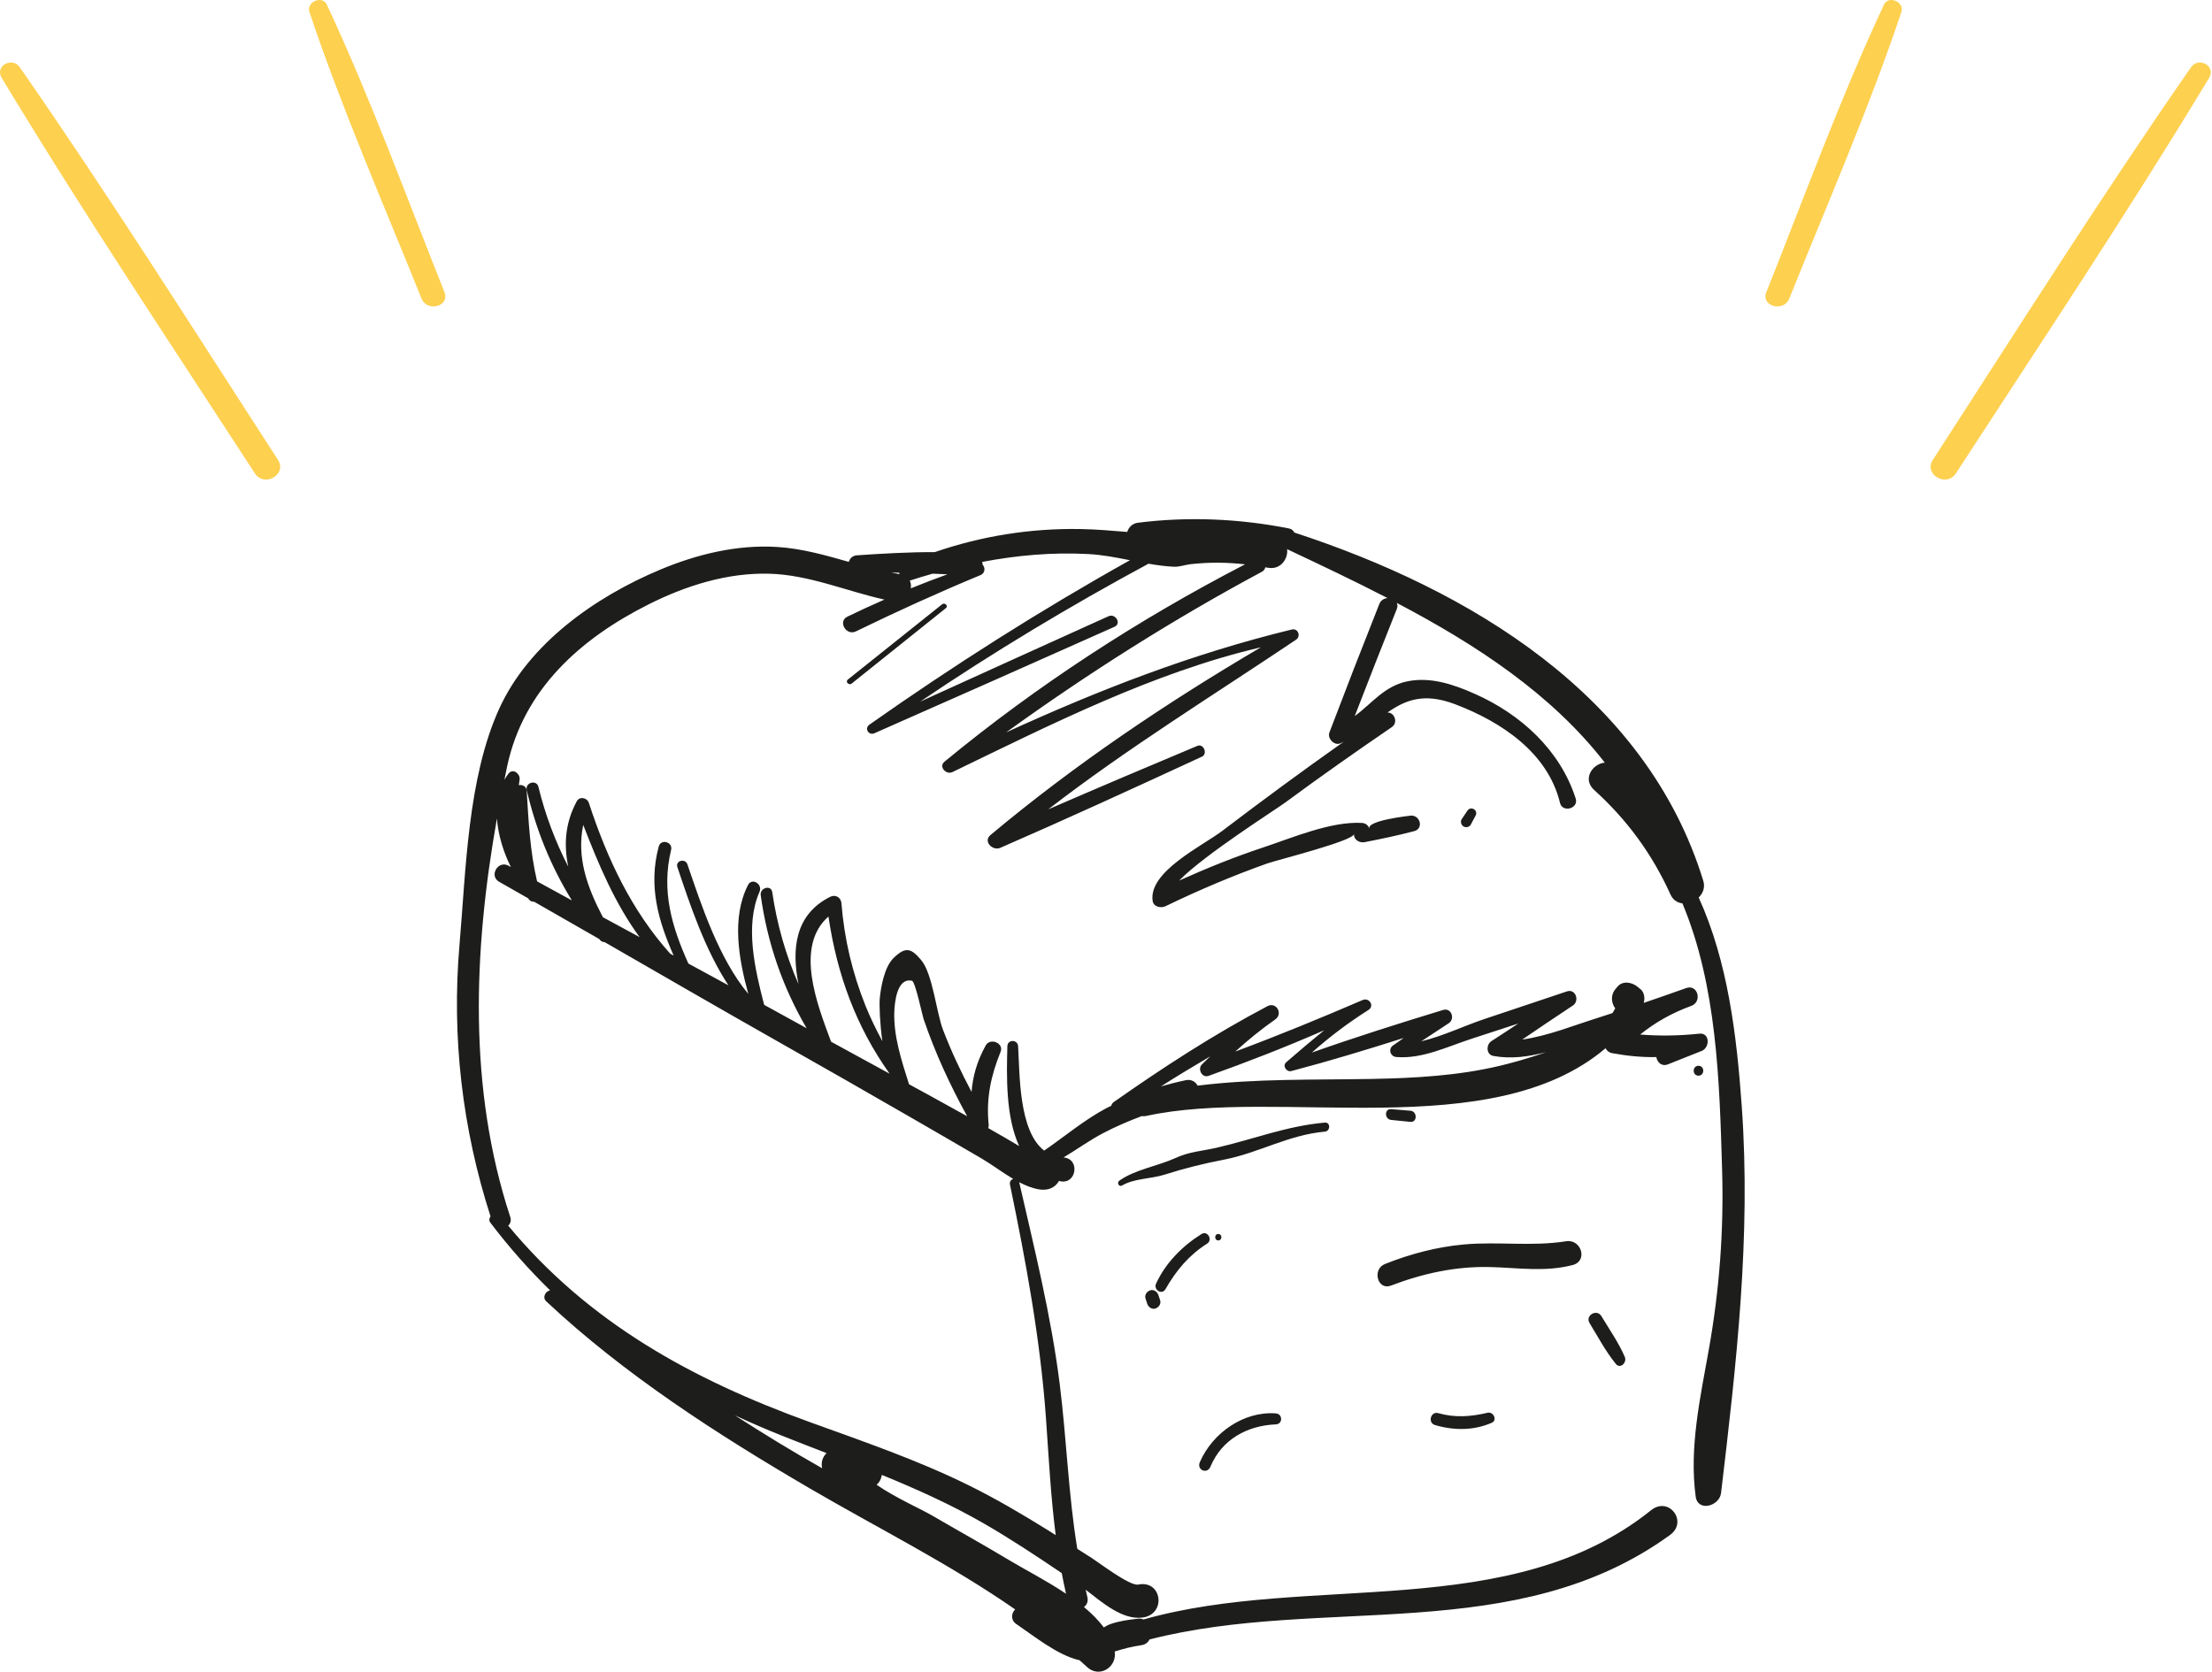 <?xml version="1.0" encoding="UTF-8"?>
<svg width="213px" height="161px" viewBox="0 0 213 161" version="1.1" xmlns="http://www.w3.org/2000/svg" xmlns:xlink="http://www.w3.org/1999/xlink">
    <title>illustration</title>
    <g id="Desktop" stroke="none" stroke-width="1" fill="none" fill-rule="evenodd">
        <g id="Desktop-&gt;-Contact" transform="translate(-694, -655)">
            <g id="INTRO" transform="translate(-315, 655)">
                <g id="illustration" transform="translate(1009, 0)">
                    <path d="M212.799,28.136 C209.11,18.893 205.691,9.474 201.476,0.455 C201.032,-0.495 199.47,0.19 199.797,1.163 C202.932,10.507 206.918,19.6 210.585,28.746 C211.128,30.103 213.347,29.509 212.799,28.136 M194.55,45.595 C186.331,32.951 177.954,20.405 170.158,7.495 C169.477,6.366 171.171,5.422 171.903,6.476 C180.519,18.863 188.57,31.632 196.771,44.296 C197.674,45.691 195.45,46.979 194.55,45.595" id="lines" fill="#FDD04F" transform="translate(191.443, 23.094) scale(-1, 1) translate(-191.443, -23.094) "></path>
                    <path d="M133.959,107.859 C133.305,107.794 133.292,106.766 133.959,106.821 L135.809,106.973 C136.493,107.029 136.488,108.113 135.809,108.045 C135.192,107.983 134.576,107.922 133.959,107.859 M127.573,108.986 C124.045,109.303 121.217,111.034 117.874,111.681 C115.857,112.072 114.098,112.508 112.121,113.133 C110.841,113.538 109.209,113.487 108.054,114.172 C107.752,114.351 107.51,113.906 107.784,113.709 C109.273,112.645 111.509,112.294 113.185,111.53 C114.571,110.898 115.692,110.873 117.181,110.53 C120.648,109.732 123.914,108.435 127.573,108.116 C128.13,108.068 128.124,108.937 127.573,108.986 M111.544,124.721 L111.712,125.227 C111.826,125.569 111.58,125.917 111.264,126.02 C110.921,126.131 110.579,125.889 110.473,125.569 C110.417,125.4 110.361,125.232 110.305,125.063 C110.191,124.721 110.437,124.373 110.754,124.27 C111.096,124.159 111.438,124.401 111.544,124.721 M111.324,123.619 C112.236,121.629 113.855,119.999 115.693,118.85 C116.279,118.484 116.811,119.409 116.232,119.776 C114.487,120.88 113.247,122.368 112.231,124.151 C111.889,124.752 111.047,124.224 111.324,123.619 M117.314,119.463 C116.916,119.463 116.916,118.844 117.314,118.844 C117.711,118.844 117.711,119.463 117.314,119.463 M154.2,126.752 C154.974,128.037 155.864,129.308 156.46,130.688 C156.685,131.211 156.025,131.886 155.595,131.358 C154.614,130.151 153.871,128.746 153.061,127.419 C152.618,126.691 153.761,126.024 154.2,126.752 M143.651,137.023 C141.903,137.788 140.002,137.779 138.183,137.245 C137.452,137.031 137.763,135.89 138.498,136.099 C140.103,136.556 141.637,136.44 143.246,136.059 C143.802,135.929 144.215,136.777 143.651,137.023 M115.533,140.828 C116.741,138.02 119.752,135.888 122.857,136.123 C123.527,136.174 123.538,137.149 122.857,137.179 C120.101,137.296 117.655,138.621 116.554,141.26 C116.241,142.012 115.213,141.569 115.533,140.828 M163.551,102.644 C164.163,102.644 164.163,103.598 163.551,103.598 C162.938,103.598 162.939,102.644 163.551,102.644 M142.09,78.545 C141.935,78.834 141.782,79.125 141.628,79.414 C141.499,79.659 141.163,79.733 140.932,79.597 C140.705,79.464 140.596,79.128 140.75,78.899 C140.932,78.626 141.115,78.353 141.297,78.08 C141.625,77.59 142.369,78.018 142.09,78.545 M91.086,58.565 C88.062,60.987 85.039,63.409 82.014,65.83 C81.748,66.043 81.368,65.666 81.637,65.451 C84.664,63.033 87.693,60.616 90.72,58.198 C90.978,57.992 91.347,58.357 91.086,58.565 M143.466,122.027 C140.166,121.949 137.012,122.64 133.941,123.813 C132.639,124.311 132.099,122.232 133.369,121.731 C135.819,120.761 138.329,120.092 140.954,119.853 C144.249,119.553 147.511,120.068 150.8,119.544 C152.272,119.309 152.937,121.447 151.431,121.836 C148.745,122.529 146.188,122.092 143.466,122.027 M87.704,56.664 C87.743,56.401 87.715,56.136 87.605,55.91 C87.62,55.905 87.633,55.91 87.648,55.905 C88.364,55.673 89.082,55.456 89.803,55.251 C90.28,55.271 90.756,55.288 91.233,55.31 C90.049,55.74 88.871,56.189 87.704,56.664 M85.822,55.142 C86.075,55.144 86.328,55.151 86.582,55.155 C86.59,55.202 86.601,55.248 86.617,55.294 C86.35,55.25 86.086,55.195 85.822,55.142 M49.194,83.501 C49.118,83.459 49.04,83.418 48.965,83.375 C47.957,82.82 47.061,84.356 48.064,84.922 C48.999,85.452 49.931,85.988 50.865,86.52 C50.987,86.757 51.209,86.858 51.437,86.846 C53.528,88.039 55.617,89.234 57.702,90.435 C57.725,90.463 57.745,90.491 57.767,90.518 C57.896,90.676 58.055,90.734 58.211,90.729 C63.822,93.96 69.425,97.204 75.059,100.394 C79.321,102.808 83.578,105.228 87.817,107.682 C90.061,108.982 92.308,110.275 94.544,111.587 C95.518,112.16 96.518,112.92 97.562,113.538 C97.36,113.612 97.195,113.805 97.252,114.076 C98.796,121.536 100.185,129.029 100.723,136.641 C100.997,140.525 101.185,144.171 101.657,147.846 C101.431,147.704 101.208,147.557 100.981,147.416 C98.444,145.839 95.873,144.321 93.192,143.004 C88.28,140.589 83.096,138.814 77.96,136.954 C66.644,132.857 56.665,127.381 48.936,118.039 C49.14,117.846 49.253,117.565 49.135,117.206 C45.067,104.838 45.582,91.584 47.851,78.833 C47.97,80.472 48.514,82.144 49.194,83.501 M56.16,79.444 C57.623,83.228 59.221,87.03 61.591,90.254 C60.412,89.615 59.233,88.975 58.055,88.337 C56.549,85.465 55.507,82.587 56.16,79.444 M79.774,88.268 C80.599,93.84 82.417,98.846 85.662,103.405 C83.781,102.384 81.902,101.359 80.027,100.326 C78.721,96.809 76.473,91.176 79.774,88.268 M87.821,94.459 C88.133,94.532 88.812,97.779 88.93,98.123 C90.038,101.388 91.475,104.495 93.134,107.506 C90.562,106.071 88.107,104.735 87.671,104.499 C87.625,104.475 87.58,104.45 87.534,104.426 C86.826,102.192 86.027,99.789 86.116,97.421 C86.146,96.614 86.353,94.116 87.821,94.459 M102.238,151.503 C102.361,152.161 102.502,152.824 102.654,153.491 C100.739,152.207 98.646,151.141 97.188,150.264 C94.741,148.792 92.243,147.407 89.776,145.969 C88.64,145.306 86.207,144.243 84.407,142.992 C84.689,142.761 84.863,142.418 84.911,142.044 C88.273,143.418 91.583,144.905 94.748,146.729 C97.315,148.208 99.782,149.847 102.238,151.503 M79.165,141.405 C76.299,139.784 73.506,138.077 70.764,136.308 C72.22,136.987 73.707,137.632 75.232,138.242 C76.683,138.822 78.139,139.385 79.596,139.948 C79.225,140.296 79.036,140.814 79.165,141.405 M116.534,101.738 C116.267,101.995 115.998,102.248 115.736,102.511 C115.294,102.955 115.738,103.843 116.377,103.615 C120.131,102.272 123.856,100.824 127.511,99.222 C126.275,100.228 125.056,101.255 123.854,102.305 C123.461,102.649 123.882,103.274 124.345,103.152 C127.98,102.196 131.582,101.105 135.165,99.965 C134.829,100.2 134.5,100.445 134.157,100.673 C133.643,101.015 133.864,101.752 134.462,101.801 C136.946,102.003 139.349,100.807 141.685,100.048 C143.192,99.557 144.697,99.064 146.203,98.572 C145.342,99.142 144.48,99.713 143.609,100.273 C143.094,100.603 143.098,101.569 143.795,101.696 C145.544,102.016 147.21,101.759 148.873,101.332 C147.018,101.99 145.286,102.441 144.427,102.645 C140.408,103.6 136.271,103.831 132.154,103.909 C126.493,104.017 120.891,103.862 115.324,104.556 C115.121,104.187 114.72,103.922 114.192,104.031 C113.377,104.199 112.578,104.405 111.786,104.631 C113.349,103.635 114.936,102.678 116.534,101.738 M167.721,106.577 C167.229,99.654 166.381,92.633 163.573,86.436 C163.982,86.037 164.209,85.466 164.012,84.822 C158.518,66.936 141.49,56.798 124.639,51.291 C124.54,51.097 124.371,50.944 124.117,50.894 C119.338,49.949 114.424,49.733 109.583,50.343 C109.026,50.413 108.68,50.796 108.545,51.231 C107.058,51.109 105.564,50.977 104.024,50.951 C99.202,50.87 94.52,51.625 90.013,53.173 C87.509,53.168 85.002,53.312 82.508,53.482 C82.084,53.512 81.829,53.79 81.735,54.113 C79.47,53.47 77.209,52.824 74.837,52.677 C70.96,52.438 67.1,53.38 63.543,54.874 C57.333,57.483 50.924,61.965 48.059,68.278 C45.032,74.95 44.867,83.797 44.245,91.008 C43.48,99.865 44.514,108.707 47.236,117.153 C47.106,117.325 47.065,117.549 47.218,117.751 C49.021,120.128 50.942,122.293 52.978,124.279 C52.536,124.327 52.197,124.952 52.594,125.325 C60.105,132.373 69.093,138.155 77.948,143.328 C84.476,147.143 91.469,150.631 97.752,154.999 C97.388,155.349 97.299,156.025 97.849,156.398 C99.595,157.584 101.795,159.376 103.873,159.878 C103.9,159.884 103.922,159.883 103.947,159.888 C104.188,160.105 104.433,160.319 104.669,160.542 C105.853,161.66 107.578,160.565 107.338,159.055 C108.172,158.79 109.01,158.572 109.923,158.442 C110.299,158.389 110.55,158.174 110.696,157.892 C127.405,153.623 145.958,158.609 160.817,147.827 C162.57,146.555 160.707,144.068 158.988,145.447 C145.414,156.337 126.058,151.456 110.113,155.969 C109.957,155.903 109.781,155.87 109.58,155.893 C108.655,155.999 107.775,156.113 106.89,156.426 C106.708,156.49 106.502,156.603 106.284,156.737 C105.772,156.037 105.116,155.384 104.381,154.773 C104.65,154.563 104.814,154.225 104.702,153.798 C104.641,153.567 104.597,153.336 104.541,153.104 C106.152,154.346 108.089,156.042 110.029,155.782 C112.331,155.472 111.906,152.138 109.601,152.608 C108.797,152.772 105.807,150.482 105.132,150.054 C104.666,149.759 104.2,149.464 103.736,149.166 C102.868,143.893 102.719,138.673 102.037,133.249 C101.213,126.708 99.609,120.277 98.143,113.859 C98.761,114.18 99.396,114.438 100.054,114.549 C100.808,114.675 101.542,114.462 101.952,113.773 C101.961,113.758 101.97,113.744 101.979,113.729 C102.003,113.735 102.023,113.746 102.048,113.752 C103.658,114.147 104.05,111.6 102.41,111.474 C103.691,110.707 104.911,109.817 106.235,109.125 C107.435,108.499 108.681,107.963 109.948,107.488 C110.073,107.508 110.207,107.511 110.354,107.479 C123.027,104.684 143.579,110.303 154.601,100.957 C154.728,101.189 154.937,101.371 155.22,101.424 C156.729,101.705 158.112,101.833 159.489,101.805 C159.582,102.312 160.01,102.742 160.605,102.507 C161.69,102.076 162.775,101.645 163.86,101.214 C164.66,100.897 164.666,99.444 163.636,99.552 C161.7,99.756 159.832,99.786 157.934,99.634 C159.406,98.454 160.992,97.556 162.869,96.87 C163.925,96.479 163.499,94.792 162.396,95.15 C161.028,95.638 159.656,96.118 158.28,96.586 C158.416,96.14 158.33,95.563 157.975,95.272 C157.876,95.192 157.778,95.111 157.679,95.03 C157.148,94.596 156.255,94.415 155.746,95.03 C155.675,95.116 155.605,95.201 155.533,95.287 C155.073,95.844 155.16,96.616 155.535,97.11 C155.462,97.267 155.369,97.42 155.263,97.572 C154.79,97.725 154.32,97.887 153.844,98.034 C151.641,98.719 149.051,99.775 146.581,100.118 C148.199,99.014 149.826,97.922 151.46,96.838 C152.125,96.396 151.725,95.2 150.889,95.479 C148.227,96.366 145.567,97.26 142.907,98.152 C141.023,98.783 138.922,99.793 136.852,100.29 C137.733,99.707 138.62,99.131 139.504,98.547 C140.14,98.127 139.756,97.025 138.966,97.266 C134.73,98.558 130.499,99.892 126.323,101.372 C128.024,99.859 129.822,98.504 131.768,97.27 C132.385,96.879 131.849,96.038 131.211,96.313 C127.151,98.059 123.082,99.735 118.947,101.274 C120.167,100.173 121.433,99.131 122.796,98.181 C123.572,97.642 122.902,96.452 122.05,96.901 C116.877,99.629 112.037,102.773 107.253,106.133 C107.112,106.232 107.041,106.361 107.006,106.497 C106.852,106.575 106.694,106.639 106.541,106.722 C104.382,107.876 102.54,109.439 100.547,110.813 C98.066,108.915 98.197,103.315 98.038,100.759 C97.996,100.097 97.021,100.086 97.003,100.759 C96.929,103.54 96.818,107.514 98.138,110.376 C97.341,109.894 96.29,109.286 95.155,108.643 C95.194,108.55 95.218,108.448 95.205,108.326 C94.941,105.778 95.415,103.627 96.351,101.288 C96.685,100.454 95.341,99.915 94.918,100.682 C94.083,102.198 93.67,103.64 93.555,105.161 C92.53,103.226 91.598,101.25 90.808,99.188 C90.166,97.511 89.804,93.744 88.691,92.448 C87.773,91.378 87.244,91.087 86.039,92.27 C85.16,93.131 84.818,95.057 84.715,96.162 C84.658,96.768 84.726,98.611 84.967,100.281 C84.371,99.169 83.812,98.036 83.342,96.864 C82.071,93.69 81.295,90.408 81.025,86.994 C80.981,86.432 80.453,86.115 79.942,86.371 C76.543,88.07 76.214,91.409 76.889,94.775 C75.665,91.979 74.818,89.038 74.361,85.918 C74.254,85.183 73.149,85.498 73.252,86.225 C73.901,90.858 75.364,95.072 77.672,99.027 C76.709,98.496 75.745,97.965 74.782,97.434 C74.384,97.214 73.983,96.998 73.584,96.778 C72.695,93.36 71.705,89.154 73.135,85.89 C73.461,85.148 72.409,84.486 72.026,85.239 C70.439,88.356 71.112,92.29 72.056,95.72 C69.204,92.309 67.513,87.1 66.191,83.239 C65.983,82.631 65.019,82.89 65.226,83.505 C66.457,87.177 67.882,91.454 70.141,94.894 C68.856,94.194 67.572,93.494 66.286,92.797 C64.705,89.288 63.661,85.83 64.622,81.857 C64.809,81.083 63.64,80.756 63.432,81.528 C62.408,85.311 63.387,88.692 64.87,92.03 C64.76,91.969 64.649,91.909 64.538,91.849 C60.82,87.703 58.469,82.722 56.702,77.322 C56.539,76.823 55.812,76.664 55.54,77.169 C54.393,79.293 54.286,81.404 54.721,83.471 C53.479,81.06 52.514,78.511 51.846,75.784 C51.666,75.051 50.55,75.361 50.72,76.095 C51.61,79.918 53.055,83.454 55.068,86.717 C53.949,86.109 52.833,85.494 51.717,84.882 C51.032,81.983 50.9,79.114 50.713,76.117 C50.69,75.736 50.26,75.526 49.96,75.63 C49.985,75.454 49.999,75.279 50.032,75.105 C50.131,74.556 49.412,73.944 48.978,74.49 C48.822,74.683 48.69,74.89 48.569,75.101 C48.658,74.669 48.742,74.234 48.834,73.804 C50.418,66.373 55.905,61.495 62.464,58.202 C66.051,56.401 70.04,55.139 74.093,55.254 C77.914,55.362 81.469,56.923 85.163,57.746 C83.966,58.272 82.775,58.815 81.598,59.388 C80.652,59.849 81.48,61.265 82.423,60.806 C86.375,58.88 90.364,57.069 94.423,55.384 C94.87,55.198 94.885,54.646 94.622,54.398 C94.621,54.304 94.599,54.211 94.575,54.118 C97.93,53.478 101.336,53.176 104.795,53.359 C106.141,53.43 107.475,53.69 108.805,53.954 C100.164,58.785 91.822,64.088 83.72,69.789 C83.209,70.148 83.643,70.863 84.202,70.616 C91.919,67.219 99.623,63.793 107.325,60.362 C108.009,60.058 107.417,59.043 106.736,59.351 C100.688,62.082 94.646,64.824 88.607,67.573 C95.705,62.771 103.046,58.36 110.592,54.29 C111.401,54.429 112.21,54.542 113.022,54.581 C113.589,54.608 114.107,54.393 114.669,54.332 C116.498,54.133 118.161,54.155 119.89,54.35 C109.626,59.664 99.876,65.999 90.947,73.356 C90.357,73.843 91.108,74.649 91.715,74.356 C101.206,69.772 111.054,64.764 121.411,62.342 C112.311,67.694 103.469,73.645 95.378,80.419 C94.637,81.038 95.583,81.976 96.327,81.651 C102.837,78.815 109.292,75.852 115.739,72.872 C116.316,72.606 115.897,71.583 115.302,71.832 C110.501,73.841 105.71,75.878 100.935,77.949 C108.581,72.046 116.766,67.007 124.801,61.608 C125.297,61.273 124.994,60.48 124.389,60.627 C114.713,62.98 105.801,66.458 96.882,70.536 C104.757,64.853 112.918,59.679 121.505,55.069 C121.706,54.961 121.809,54.804 121.84,54.638 C121.931,54.654 122.016,54.662 122.108,54.68 C123.307,54.906 124.061,53.8 123.939,52.889 C127.144,54.402 130.408,55.944 133.611,57.6 C133.285,57.625 132.965,57.801 132.815,58.18 C131.184,62.29 129.583,66.411 128.012,70.544 C127.795,71.116 128.477,71.837 129.059,71.595 C129.171,71.548 129.273,71.494 129.381,71.444 C125.435,74.227 121.551,77.089 117.706,80.013 C115.784,81.475 110.578,83.941 110.991,86.763 C111.078,87.352 111.805,87.484 112.24,87.272 C115.429,85.728 118.677,84.351 122.014,83.163 C122.958,82.827 130.344,80.985 130.379,80.324 C130.349,80.887 130.918,81.201 131.404,81.107 C133.014,80.795 134.589,80.465 136.176,80.046 C137.15,79.789 136.722,78.404 135.768,78.561 C135.697,78.573 131.587,79.018 131.862,79.805 C131.747,79.476 131.491,79.275 131.143,79.255 C128.151,79.084 124.412,80.698 121.593,81.631 C118.847,82.54 116.172,83.627 113.537,84.81 C116.011,82.288 122.728,78.052 123.787,77.271 C127.15,74.791 130.564,72.388 134.014,70.033 C134.687,69.574 134.236,68.566 133.594,68.627 C135.3,67.434 137.094,66.678 140.1,67.818 C144.543,69.502 149.04,72.471 150.216,77.323 C150.454,78.307 152.038,77.87 151.727,76.904 C150.223,72.222 146.439,68.79 142.022,66.827 C140.002,65.93 137.824,65.18 135.599,65.602 C133.328,66.032 132.117,67.745 130.451,68.966 C131.786,65.52 133.128,62.077 134.504,58.647 C134.595,58.42 134.573,58.227 134.501,58.065 C142.159,62.093 149.392,66.829 154.529,73.445 C153.32,73.569 152.352,75.037 153.504,76.08 C156.687,78.96 159.087,82.244 160.86,86.155 C161.104,86.691 161.535,86.948 162.004,87.002 C165.327,94.927 165.575,104.12 165.826,112.647 C165.998,118.488 165.577,124.163 164.557,129.917 C163.732,134.571 162.642,139.399 163.282,144.128 C163.488,145.642 165.574,145.055 165.724,143.796 C167.202,131.351 168.615,119.124 167.721,106.577" id="Fill-1" fill="#1D1D1B"></path>
                    <path d="M42.799,28.136 C39.11,18.893 35.691,9.474 31.476,0.455 C31.032,-0.495 29.47,0.19 29.797,1.163 C32.932,10.507 36.918,19.6 40.585,28.746 C41.128,30.103 43.347,29.509 42.799,28.136 M24.55,45.595 C16.331,32.951 7.954,20.405 0.158,7.495 C-0.523,6.366 1.171,5.422 1.903,6.476 C10.519,18.863 18.57,31.632 26.771,44.296 C27.674,45.691 25.45,46.979 24.55,45.595" id="lines" fill="#FDD04F"></path>
                </g>
            </g>
        </g>
    </g>
</svg>